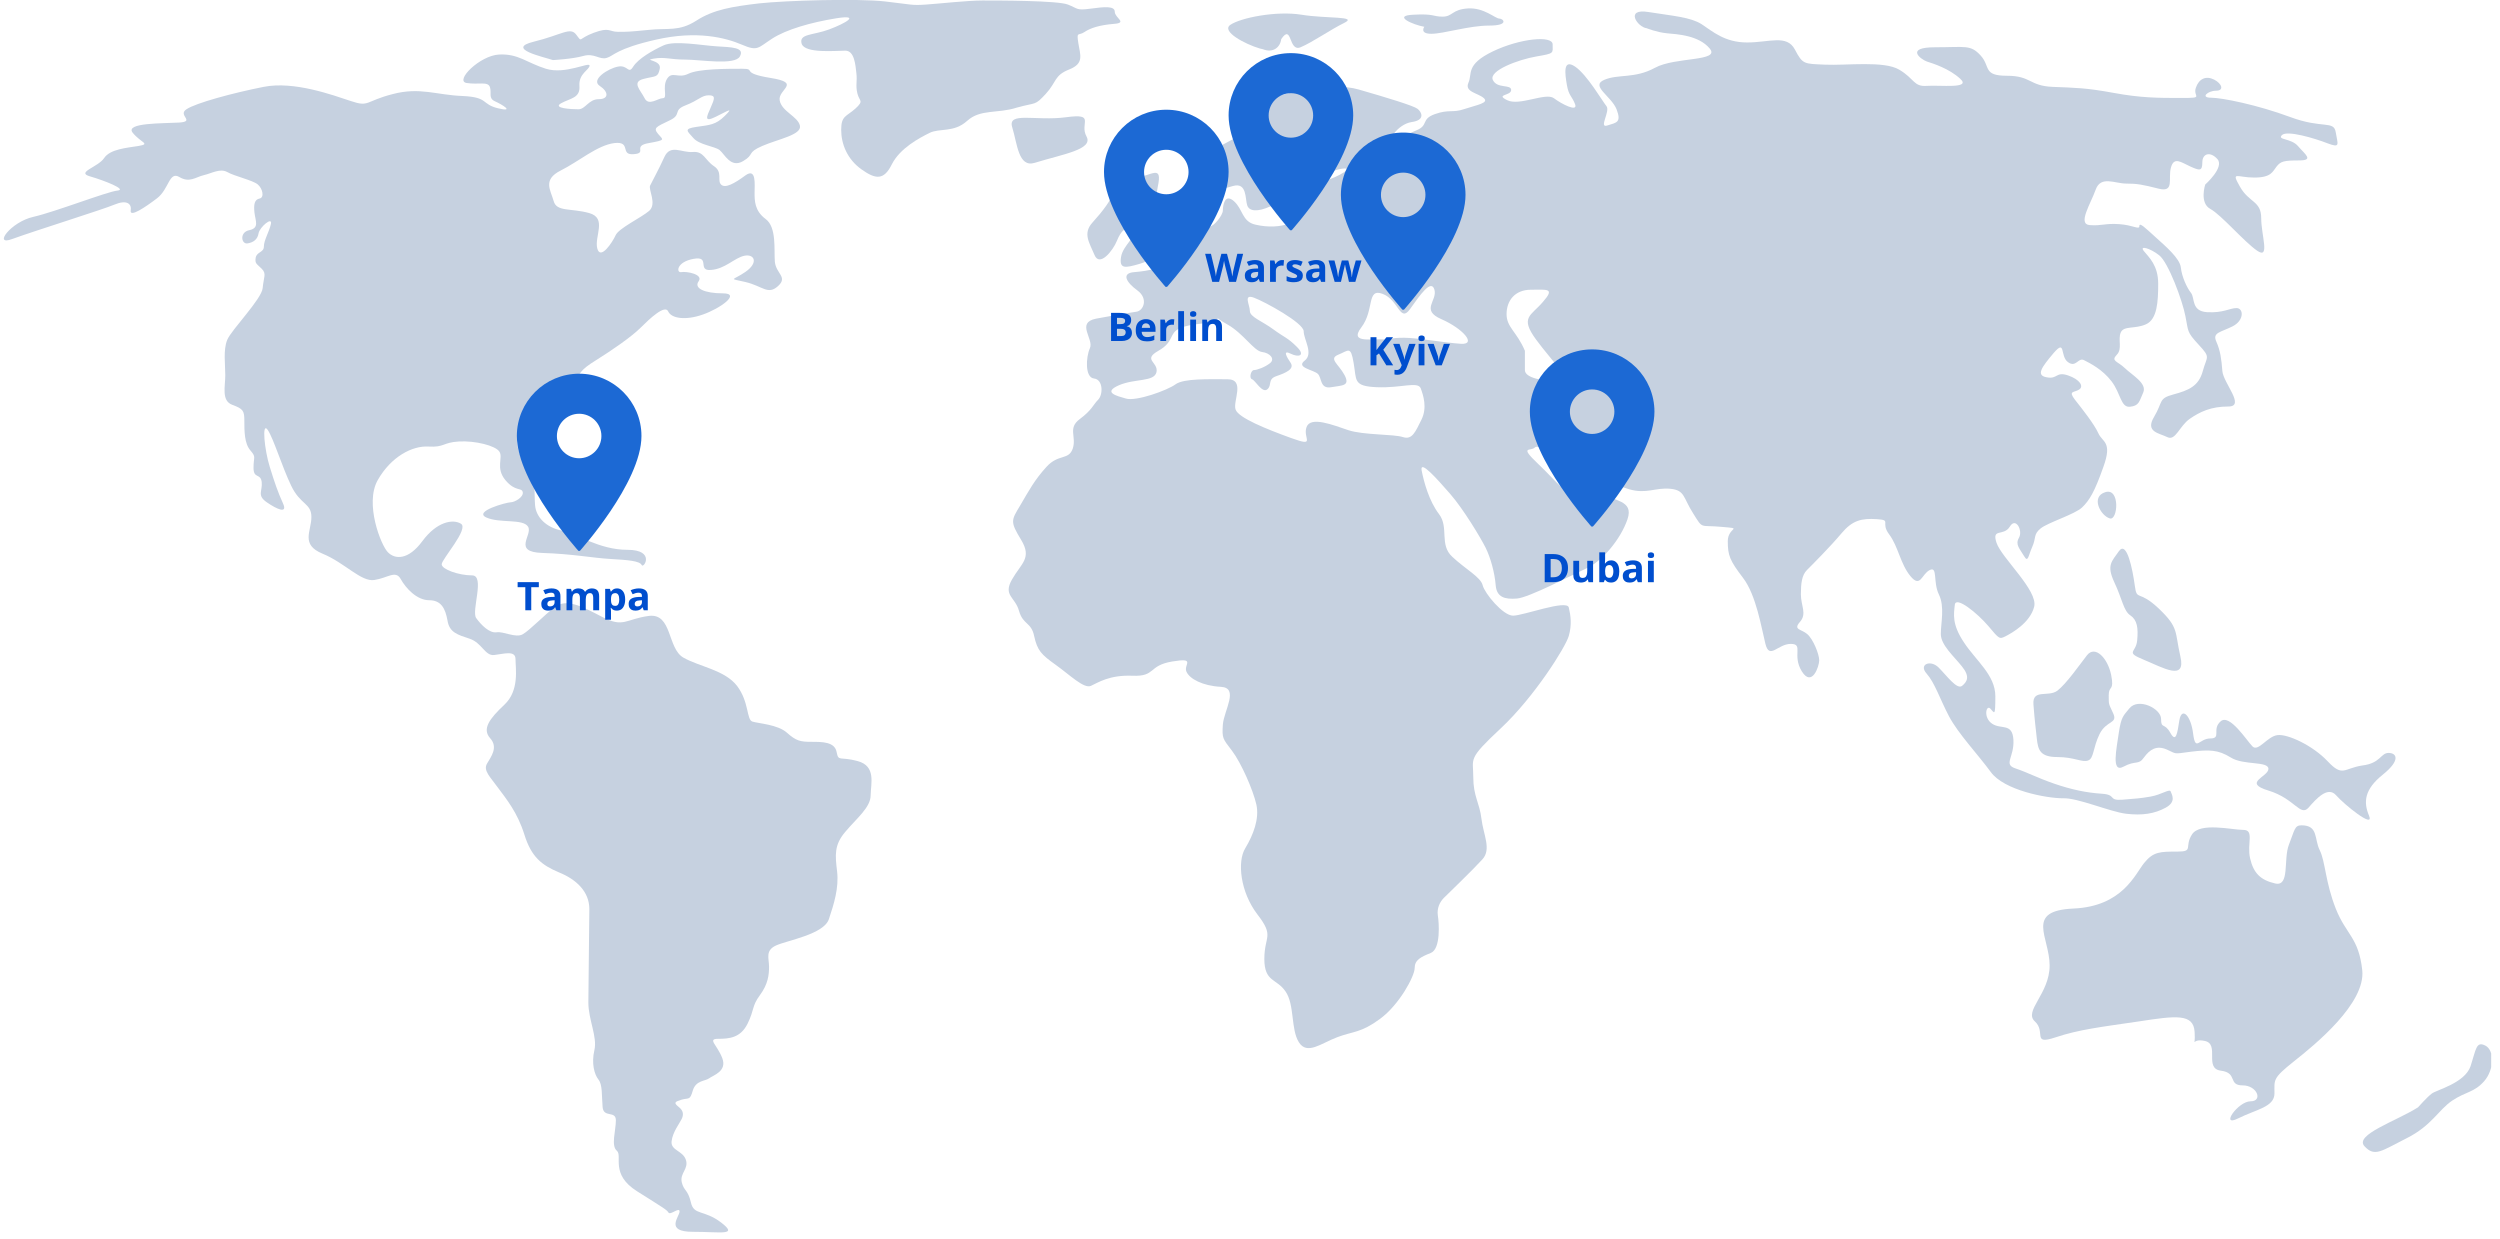 <svg xmlns="http://www.w3.org/2000/svg" xmlns:xlink="http://www.w3.org/1999/xlink" width="474" zoomAndPan="magnify" viewBox="0 0 355.5 176.25" height="235" preserveAspectRatio="xMidYMid meet"><defs><g></g><clipPath id="fd2bff8bae"><path d="M 0.504 0 L 354.496 0 L 354.496 175.504 L 0.504 175.504 Z M 0.504 0 " clip-rule="nonzero"></path></clipPath><clipPath id="a18ebe7153"><path d="M 335 148 L 354.246 148 L 354.246 164 L 335 164 Z M 335 148 " clip-rule="nonzero"></path></clipPath><clipPath id="e410776ea0"><path d="M 0.504 6 L 124 6 L 124 175.297 L 0.504 175.297 Z M 0.504 6 " clip-rule="nonzero"></path></clipPath><clipPath id="5f91464d9e"><path d="M 74 0 L 160 0 L 160 26 L 74 26 Z M 74 0 " clip-rule="nonzero"></path></clipPath><clipPath id="b5de175190"><path d="M 73.496 53.141 L 91.344 53.141 L 91.344 78.332 L 73.496 78.332 Z M 73.496 53.141 " clip-rule="nonzero"></path></clipPath><clipPath id="646958318b"><path d="M 174.707 7.555 L 192.551 7.555 L 192.551 32.746 L 174.707 32.746 Z M 174.707 7.555 " clip-rule="nonzero"></path></clipPath><clipPath id="f2718a082f"><path d="M 156.988 15.602 L 174.832 15.602 L 174.832 40.793 L 156.988 40.793 Z M 156.988 15.602 " clip-rule="nonzero"></path></clipPath><clipPath id="a895c5e5e3"><path d="M 190.676 18.852 L 208.52 18.852 L 208.52 44.043 L 190.676 44.043 Z M 190.676 18.852 " clip-rule="nonzero"></path></clipPath><clipPath id="6889e52596"><path d="M 217.543 49.684 L 235.387 49.684 L 235.387 74.875 L 217.543 74.875 Z M 217.543 49.684 " clip-rule="nonzero"></path></clipPath><clipPath id="d6c98bfeb1"><rect x="0" width="355" y="0" height="176"></rect></clipPath></defs><g clip-path="url(#fd2bff8bae)"><g transform="matrix(1, 0, 0, 1, 0, 0)"><g clip-path="url(#d6c98bfeb1)"><path fill="#c6d1e0" d="M 300.031 73.723 C 301.164 74.031 301.508 69.332 299.379 69.984 C 297.254 70.637 298.695 73.344 300.031 73.723 Z M 300.031 73.723 " fill-opacity="1" fill-rule="nonzero"></path><path fill="#c6d1e0" d="M 202.535 3.809 C 202.535 3.809 201.812 4.805 203.531 4.805 C 205.281 4.805 208.883 3.637 211.762 3.637 C 214.645 3.637 213.789 2.641 213.203 2.641 C 212.621 2.641 211.043 1.062 208.746 1.199 C 206.445 1.34 206.582 2.367 205.141 2.367 C 203.703 2.367 203.977 1.922 200.957 2.094 C 197.938 2.23 200.957 3.535 202.535 3.809 Z M 202.535 3.809 " fill-opacity="1" fill-rule="nonzero"></path><path fill="#c6d1e0" d="M 302.949 87.516 C 303.906 88.164 304.078 89.297 303.906 91.082 C 303.738 92.867 302.125 92.695 304.867 93.824 C 307.613 94.957 310.871 96.914 310.051 93.348 C 309.227 89.777 309.879 89.297 306.961 86.52 C 304.047 83.773 303.875 85.559 303.566 83.262 C 303.258 80.996 302.434 76.777 301.301 78.387 C 300.305 79.828 299.516 80.344 300.648 82.781 C 301.816 85.25 301.953 86.863 302.949 87.516 Z M 302.949 87.516 " fill-opacity="1" fill-rule="nonzero"></path><path fill="#c6d1e0" d="M 331.008 108.27 C 328.883 106.004 325.316 104.359 323.875 104.531 C 322.398 104.699 321.129 106.965 320.305 106.141 C 319.484 105.32 317.047 101.441 315.777 102.574 C 314.473 103.707 315.949 105.008 314.305 105.008 C 312.691 105.008 312.211 106.965 311.867 104.359 C 311.559 101.75 310.254 100.445 309.91 102.402 C 309.602 104.359 309.43 105.66 308.609 104.188 C 307.785 102.711 307.305 103.707 307.305 102.23 C 307.305 100.754 304.047 99.145 302.777 100.754 C 301.953 101.785 301.645 101.887 301.301 104.152 C 300.992 106.418 300.168 109.984 301.953 109.023 C 303.738 108.062 304.078 108.852 304.867 107.719 C 305.691 106.586 306.652 105.938 308.129 106.586 C 309.602 107.238 308.949 107.238 311.523 106.898 C 314.133 106.586 315.402 106.586 317.219 107.719 C 319.004 108.852 322.57 108.199 322.57 109.332 C 322.57 110.465 318.832 111.289 322.57 112.418 C 326.309 113.551 327.098 116.16 328.266 114.855 C 329.398 113.551 331.008 111.77 332.176 113.07 C 333.309 114.375 337.699 117.941 336.875 115.988 C 336.051 114.031 336.223 112.25 338.832 110.156 C 341.438 108.062 340.785 107.066 339.656 107.066 C 338.523 107.066 338.523 108.543 335.914 108.852 C 333.273 109.262 333.137 110.531 331.008 108.27 Z M 331.008 108.27 " fill-opacity="1" fill-rule="nonzero"></path><path fill="#c6d1e0" d="M 179.137 6.895 C 179.309 6.93 179.445 6.965 179.586 7 C 181.023 7.582 182.055 6.723 182.191 5.559 C 183.77 3.258 183.188 7.445 184.938 6.723 C 186.652 6.004 189.121 4.254 191.145 3.258 C 193.168 2.266 188.676 2.676 185.074 2.094 C 181.473 1.508 176.395 2.539 174.953 3.535 C 173.613 4.461 177.047 6.277 179.137 6.895 Z M 179.137 6.895 " fill-opacity="1" fill-rule="nonzero"></path><path fill="#c6d1e0" d="M 296.773 93.176 C 295.777 94.445 293.855 97.223 292.555 98.219 C 291.25 99.18 288.984 97.91 289.156 100.172 C 289.328 102.438 289.465 103.434 289.637 105.043 C 289.809 106.656 290.117 107.652 292.555 107.652 C 294.988 107.652 296.121 108.477 296.945 108.133 C 297.766 107.824 297.598 106.348 298.555 104.391 C 299.516 102.438 301.164 102.918 300.512 101.477 C 299.859 100 299.859 100.344 299.859 98.867 C 299.859 97.395 300.684 98.391 300.203 95.953 C 299.688 93.516 297.906 91.734 296.773 93.176 Z M 296.773 93.176 " fill-opacity="1" fill-rule="nonzero"></path><path fill="#c6d1e0" d="M 302.332 115.715 C 304.629 115.988 306.379 115.715 307.957 114.855 C 309.535 113.996 308.812 112.969 308.676 112.559 C 308.539 112.109 307.375 113.004 305.797 113.277 C 304.219 113.551 303.77 113.551 301.746 113.723 C 299.723 113.859 301.027 113.004 298.863 112.867 C 296.703 112.727 294.543 112.281 292.074 111.426 C 289.602 110.566 288.332 109.848 286.582 109.262 C 284.836 108.68 286.445 107.688 286.309 105.215 C 286.172 102.746 284.559 103.773 283.289 102.918 C 281.988 102.059 282.434 100.172 283.016 100.754 C 283.598 101.34 283.738 102.059 283.738 99.008 C 283.738 95.988 280.992 93.965 279.277 91.355 C 277.527 88.75 277.836 87.309 277.973 86.004 C 278.109 84.699 281.164 87.172 282.742 89.023 C 284.32 90.91 284.32 90.91 285.211 90.465 C 286.07 90.02 288.676 88.578 289.258 86.277 C 289.844 83.98 284.629 79.348 283.906 77.188 C 283.188 75.027 284.902 76.332 285.793 74.891 C 286.652 73.449 287.68 75.473 287.098 76.469 C 286.516 77.461 287.234 78.047 287.82 79.074 C 288.402 80.07 288.402 79.074 288.984 77.77 C 289.57 76.469 289.121 76.02 290.152 75.164 C 291.18 74.305 295.059 73.141 296.086 72.145 C 297.117 71.148 297.836 69.984 299.105 66.383 C 300.41 62.781 298.969 62.918 298.387 61.613 C 297.801 60.309 296.086 58.148 295.059 56.844 C 294.062 55.539 294.922 55.852 295.641 55.402 C 296.359 54.957 295.777 53.961 294.062 53.379 C 292.312 52.797 292.621 53.961 291.043 53.652 C 289.465 53.379 290.324 52.215 292.039 50.188 C 293.789 48.164 292.895 50.637 294.062 51.492 C 295.23 52.352 295.504 50.773 296.359 51.219 C 297.219 51.664 298.969 52.523 300.273 54.238 C 301.574 55.953 301.574 57.977 302.879 57.84 C 304.184 57.703 304.184 57.117 304.766 55.816 C 305.348 54.512 303.188 53.344 302.16 52.352 C 301.129 51.355 300.133 51.355 300.992 50.465 C 301.852 49.605 301.129 48.301 301.574 47.273 C 302.02 46.277 303.598 46.828 305.176 46.105 C 306.754 45.387 306.895 42.918 306.895 40.344 C 306.895 37.734 305.59 36.605 304.867 35.711 C 304.148 34.855 305.727 35.266 307.031 36.297 C 308.332 37.289 310.359 42.777 310.77 44.977 C 311.215 47.137 310.906 47.137 312.656 49.023 C 314.406 50.91 313.824 50.602 313.238 52.762 C 312.656 54.922 311.215 55.508 309.055 56.09 C 306.895 56.672 307.613 57.086 306.309 59.281 C 305.008 61.441 307.031 61.578 308.195 62.16 C 309.363 62.746 309.91 60.582 311.387 59.555 C 312.828 58.559 314.406 57.805 316.875 57.805 C 319.348 57.805 316.156 54.477 316.02 52.762 C 315.883 51.047 315.742 49.879 315.16 48.578 C 314.578 47.273 315.742 47.273 317.457 46.414 C 319.176 45.559 319.035 43.809 318.043 43.809 C 317.047 43.809 316.156 44.527 313.855 44.391 C 311.559 44.254 312.141 42.367 311.559 41.648 C 310.977 40.926 310.254 39.348 310.117 38.047 C 309.98 36.742 307.957 35.027 306.516 33.723 C 305.074 32.418 304.219 31.562 304.219 32.145 C 304.219 32.727 303.359 32.008 301.336 31.871 C 299.312 31.734 298.867 32.145 297.148 32.008 C 295.402 31.871 297.289 28.988 298.008 26.965 C 298.727 24.941 300.754 26.105 302.332 26.105 C 303.906 26.105 304.629 26.242 306.961 26.828 C 309.262 27.41 308.266 25.387 308.711 23.809 C 309.156 22.23 310.152 23.086 311.457 23.672 C 312.758 24.254 313.172 24.391 313.172 23.086 C 313.172 21.785 314.336 21.508 315.332 22.641 C 316.328 23.809 313.582 26.242 313.582 26.242 C 313.582 26.242 312.727 28.852 314.305 29.707 C 315.883 30.566 319.07 34.34 320.957 35.645 C 322.844 36.945 321.543 33.48 321.543 31.012 C 321.543 28.543 319.824 28.852 318.523 26.551 C 317.219 24.254 318.078 25.25 320.547 25.25 C 323.016 25.25 323.152 24.391 323.738 23.672 C 324.32 22.949 324.73 22.812 326.926 22.812 C 329.09 22.812 327.785 21.957 326.789 20.789 C 325.797 19.621 323.77 19.93 324.492 19.211 C 325.211 18.492 329.121 19.656 330.977 20.379 C 332.863 21.098 332.418 20.516 332.141 18.801 C 331.867 17.086 330.254 18.355 325.656 16.637 C 321.027 14.922 315.984 13.895 314.406 13.895 C 312.828 13.895 313.961 12.898 315.125 12.898 C 316.293 12.898 315.984 11.902 314.852 11.32 C 313.684 10.738 312.691 11.184 312.246 12.488 C 311.797 13.789 313.547 13.93 310.219 13.93 C 306.895 13.93 304.457 13.93 300.547 13.207 C 296.637 12.488 295.195 12.488 291.867 12.352 C 288.539 12.211 288.848 10.773 285.383 10.773 C 281.918 10.773 283.086 9.469 281.645 7.891 C 280.203 6.312 279.484 6.723 275.16 6.723 C 270.836 6.723 273.137 8.438 273.992 8.746 C 274.852 9.023 277.184 9.742 278.762 11.219 C 280.34 12.66 275.879 12.074 273.992 12.211 C 272.105 12.352 272.277 11.219 270.082 9.914 C 267.922 8.609 262.57 9.332 259.551 9.195 C 256.531 9.059 256.359 9.195 255.227 7.031 C 254.062 4.871 251.625 6.039 248.438 6.039 C 245.246 6.039 243.531 4.461 241.953 3.43 C 240.375 2.438 237.902 2.266 234.438 1.715 C 230.973 1.133 232.859 3.875 234.164 4.016 C 234.164 4.016 235.605 4.598 237.047 4.734 C 238.488 4.871 241.539 5.008 243.117 6.895 C 244.695 8.781 238.211 8.062 235.332 9.641 C 232.449 11.219 230.117 10.496 228.125 11.355 C 226.102 12.211 229.121 13.652 229.875 15.539 C 230.598 17.426 229.875 17.426 228.574 17.84 C 227.27 18.285 229.02 15.816 228.438 15.094 C 227.852 14.375 225.691 10.633 223.977 9.469 C 222.227 8.301 222.535 10.465 222.809 12.074 C 223.082 13.652 223.531 13.652 223.977 14.82 C 224.422 15.988 222.09 14.82 220.957 13.961 C 219.789 13.105 216.051 15.129 214.301 14.238 C 212.586 13.379 214.887 13.652 214.887 12.797 C 214.887 11.938 212.859 12.66 212.277 11.355 C 211.695 10.051 215.879 8.473 218.488 8.027 C 221.094 7.582 220.785 7.582 220.785 6.312 C 220.785 5.008 216.152 5.453 212.277 7.309 C 208.367 9.195 209.395 10.496 208.812 11.766 C 208.23 13.07 210.117 13.207 210.973 13.93 C 211.832 14.648 209.98 14.922 208.23 15.508 C 206.516 16.09 206.066 15.508 204.043 16.227 C 202.02 16.945 203.188 17.805 201.438 18.523 C 199.723 19.246 199.859 19.246 198.418 19.828 C 196.977 20.41 198.691 17.668 200.715 17.359 C 202.742 17.086 202.156 15.918 201.574 15.473 C 200.992 15.027 197.25 13.895 193.203 12.727 C 189.156 11.562 182.672 13.172 180.512 14.168 C 178.348 15.164 178.488 15.918 178.211 17.359 C 177.938 18.801 172.996 20.961 170.562 22.266 C 168.094 23.566 170.289 25.285 171.008 26.449 C 171.727 27.617 173.305 27.031 175.332 26.449 C 177.355 25.867 177.047 28.336 177.355 29.195 C 177.629 30.051 178.797 30.188 180.684 29.332 C 182.57 28.473 182.121 26.449 182.121 25.285 C 182.121 24.117 181.676 23.535 182.98 21.957 C 184.285 20.379 185.449 19.348 186.582 18.629 C 187.75 17.906 187.578 19.211 185.863 20.652 C 184.148 22.094 185.277 22.539 186.137 24.254 C 186.996 26.004 188.742 24.254 190.906 23.98 C 193.066 23.707 189.02 25.867 187.441 25.867 C 185.863 25.867 187.441 27.582 186.445 27.582 C 185.449 27.582 185.277 28.301 185.141 30.051 C 185.004 31.801 184.422 31.355 183.254 31.801 C 182.09 32.246 180.375 32.383 178.488 31.938 C 176.602 31.492 176.77 29.777 175.469 28.609 C 174.164 27.445 173.891 29.195 173.891 29.914 C 173.891 30.637 172.586 32.215 172.004 32.215 C 171.418 32.215 169.703 33.961 168.676 35.402 C 167.68 36.844 166.961 35.988 166.652 35.402 C 166.375 34.82 167.371 33.961 166.789 32.523 C 166.207 31.082 163.906 29.914 164.629 26.586 C 165.348 23.258 163.77 25.008 161.438 25.285 C 159.137 25.559 158.418 26.586 158.246 27.445 C 158.109 28.301 156.805 30.051 155.363 31.629 C 153.922 33.207 154.918 34.512 155.641 36.262 C 156.359 38.012 158.246 35.68 158.828 34.238 C 159.414 32.797 160.133 32.074 160.992 32.797 C 161.848 33.516 159.688 34.82 159.414 36.535 C 159.137 38.285 159.996 38.113 162.02 37.531 C 164.043 36.945 163.016 36.535 164.629 37.258 C 166.207 37.977 163.188 38.559 161.301 38.695 C 159.414 38.836 160.133 40.137 161.746 41.305 C 163.324 42.469 162.602 44.188 161.609 44.324 C 160.613 44.461 158.727 44.77 155.844 45.316 C 152.965 45.902 155.57 48.199 154.988 49.504 C 154.402 50.809 154.266 53.688 155.57 53.824 C 156.875 53.961 156.875 56.125 156.152 56.844 C 155.434 57.566 155.297 58.285 153.547 59.59 C 151.797 60.895 153.102 62.059 152.551 63.773 C 151.969 65.488 150.527 64.496 148.812 66.383 C 147.098 68.27 146.344 69.711 145.074 71.871 C 143.77 74.031 143.633 74.168 145.211 76.777 C 146.789 79.383 145.211 80.105 143.906 82.402 C 142.602 84.699 144.352 84.871 144.902 86.863 C 145.484 88.887 146.652 88.441 147.062 90.465 C 147.508 92.488 148.059 93.07 150.082 94.512 C 152.105 95.953 154.129 97.977 155.125 97.531 C 156.121 97.086 157.73 95.953 161.059 96.09 C 164.387 96.227 163.219 94.648 166.684 94.066 C 170.148 93.484 168.262 94.512 168.711 95.508 C 169.156 96.535 171.008 97.531 173.613 97.668 C 176.223 97.805 174.062 100.996 173.891 103.02 C 173.754 105.043 173.891 105.043 175.191 106.758 C 176.496 108.473 178.211 112.387 178.656 114.41 C 179.105 116.434 178.211 118.73 177.078 120.617 C 175.914 122.504 176.359 126.828 178.797 130.02 C 181.266 133.207 179.789 133.039 179.789 136.363 C 179.789 139.691 181.539 139.109 182.809 140.996 C 184.113 142.883 183.531 146.348 184.695 148.199 C 185.863 150.086 187.887 148.336 190.184 147.48 C 192.484 146.621 193.512 146.898 196.258 144.871 C 199 142.848 201.164 138.801 201.164 137.668 C 201.164 136.504 202.02 136.09 203.461 135.508 C 204.902 134.926 204.629 131.184 204.457 130.156 C 204.32 129.16 204.73 128.27 205.312 127.688 C 205.898 127.102 209.5 123.637 210.801 122.195 C 212.105 120.758 210.941 118.73 210.664 116.434 C 210.391 114.137 209.5 113.242 209.5 110.5 C 209.5 107.754 208.641 108.027 213.41 103.57 C 218.18 99.109 222.637 92.008 223.082 90.43 C 223.531 88.852 223.359 87.547 223.082 86.383 C 222.809 85.215 216.602 87.547 215.16 87.547 C 213.719 87.547 211.109 84.359 210.836 83.227 C 210.562 82.059 208.367 80.926 206.516 79.176 C 204.629 77.461 206.07 74.992 204.629 73.105 C 203.188 71.219 202.465 68.473 202.156 66.895 C 201.883 65.316 204.32 68.062 206.207 70.223 C 208.094 72.387 210.527 76.434 211.25 77.875 C 211.969 79.316 212.551 81.477 212.688 83.227 C 212.828 84.941 213.992 85.25 215.707 85.113 C 217.422 84.977 223.496 81.785 225.656 80.789 C 227.816 79.797 230.426 76.742 231.422 73.859 C 232.414 70.977 229.258 71.391 227.816 69.949 C 226.379 68.508 226.379 69.949 224.629 70.395 C 222.914 70.84 221.438 68.508 218.691 65.934 C 215.949 63.328 217.699 64.219 218.246 63.637 C 218.797 63.055 221.574 64.941 223.152 66.828 C 224.73 68.715 225.039 67.992 226.891 67.992 C 228.777 67.992 229.191 68.852 231.66 69.57 C 234.129 70.293 235.398 69.297 237.527 69.504 C 239.621 69.711 239.312 70.738 240.785 73.035 C 242.227 75.336 241.645 74.613 244.832 74.922 C 248.023 75.199 245.691 74.922 245.691 76.949 C 245.691 78.973 245.965 79.691 247.852 82.164 C 249.738 84.633 250.461 89.23 251.043 91.562 C 251.625 93.859 252.793 91.562 254.645 91.562 C 256.531 91.562 254.781 93.141 256.223 95.473 C 257.664 97.77 258.691 94.754 258.691 93.895 C 258.691 93.035 257.836 90.875 256.977 90.156 C 256.121 89.434 254.953 89.57 255.949 88.441 C 256.977 87.273 256.086 86.141 256.086 84.527 C 256.086 82.949 256.223 81.785 256.945 81.062 C 257.664 80.344 260.27 77.738 261.848 75.852 C 263.426 73.965 264.73 73.688 266.891 73.824 C 269.055 73.965 267.34 74.273 268.641 75.988 C 269.945 77.738 270.219 80.172 271.66 81.922 C 273.102 83.672 273.238 81.648 274.406 81.062 C 275.57 80.48 274.852 82.781 275.707 84.527 C 276.566 86.277 275.984 88.578 275.984 90.156 C 275.984 91.734 277.871 93.348 279.004 94.785 C 280.168 96.227 279.723 96.949 279.004 97.531 C 278.281 98.113 276.84 96.09 275.676 94.926 C 274.508 93.758 272.793 94.477 273.961 95.781 C 275.125 97.086 275.848 99.383 277.148 101.855 C 278.453 104.324 281.199 107.207 283.086 109.777 C 284.973 112.387 291.008 113.516 293.344 113.516 C 295.398 113.414 300.031 115.438 302.332 115.715 Z M 202.125 59.691 C 201.266 61.406 200.82 62.574 199.516 62.16 C 198.211 61.715 193.891 61.887 191.73 61.168 C 189.566 60.445 186.375 59.145 185.793 60.723 C 185.211 62.301 187.234 63.602 183.633 62.301 C 180.031 60.996 176.121 59.418 175.707 58.25 C 175.262 57.086 177.148 53.93 174.543 53.93 C 171.934 53.93 168.332 53.793 167.164 54.648 C 166 55.508 161.539 57.117 160.098 56.672 C 158.797 56.297 156.77 55.816 159.105 54.785 C 161.402 53.793 164.148 54.34 164.457 52.898 C 164.73 51.457 162.43 51.184 164.73 49.879 C 167.027 48.578 166.172 47.41 167.75 46.691 C 169.328 45.969 171.488 46.105 172.656 45.695 C 173.82 45.25 172.207 44.836 174.543 46.141 C 176.84 47.445 178.281 49.879 179.445 50.051 C 180.613 50.188 181.332 51.047 180.613 51.629 C 179.895 52.215 178.727 52.625 178.316 52.625 C 177.867 52.625 177.594 53.793 178.039 53.93 C 178.488 54.066 179.48 55.953 180.203 55.371 C 180.922 54.785 180.203 53.93 181.504 53.484 C 182.809 53.035 184.113 52.488 183.531 51.598 C 182.945 50.738 182.363 49.707 183.531 50.293 C 184.695 50.875 185.691 50.566 184.387 49.297 C 183.082 47.992 182.637 47.992 181.059 46.828 C 179.48 45.66 177.73 45.078 177.73 44.219 C 177.73 43.363 176.738 41.75 178.316 42.332 C 179.895 42.918 185.383 45.934 185.383 47.102 C 185.383 48.27 186.824 50.293 185.52 51.285 C 184.215 52.281 186.824 52.59 187.406 53.172 C 187.988 53.758 187.68 55.336 189.293 55.062 C 190.871 54.785 192.039 54.922 191.18 53.312 C 190.32 51.734 188.883 51.012 190.32 50.43 C 191.762 49.848 192.07 49.125 192.484 51.598 C 192.93 54.066 192.348 54.922 195.812 55.062 C 199.277 55.199 201.574 54.203 202.02 55.199 C 202.398 56.227 202.98 57.977 202.125 59.691 Z M 207.75 48.887 C 205.449 48.75 201.539 48.027 199.652 48.027 C 197.766 48.027 197.047 48.301 197.047 48.301 C 195.469 48.027 191.695 49.023 193.582 46.555 C 195.469 44.082 194.301 40.926 196.602 41.785 C 198.898 42.641 199.07 45.969 200.512 43.945 C 201.953 41.922 203.531 39.625 203.977 41.199 C 204.422 42.777 201.953 44.082 204.969 45.387 C 208.023 46.723 210.047 49.023 207.75 48.887 Z M 221.609 54.203 C 219.449 54.203 216.84 53.758 216.84 52.625 L 216.84 49.879 C 215.676 47.137 214.234 46.555 214.234 44.664 C 214.234 42.777 215.398 41.199 217.699 41.199 C 219.996 41.199 221.164 40.926 219.414 42.918 C 217.699 44.941 216.086 45.078 218.418 48.27 C 220.75 51.457 223.77 54.203 221.609 54.203 Z M 221.609 54.203 " fill-opacity="1" fill-rule="nonzero"></path><path fill="#c6d1e0" d="M 332.141 129.195 C 330.668 125.457 330.668 122.539 329.879 120.926 C 329.055 119.316 329.707 117.359 327.27 117.359 C 326.277 117.359 326.309 118.012 325.488 120.105 C 324.664 122.195 325.656 126.109 323.531 125.629 C 321.438 125.148 320.445 124.152 319.965 122.059 C 319.484 119.969 320.613 118.012 319.004 118.012 C 317.391 118.012 312.828 116.879 311.695 118.664 C 310.562 120.449 312.004 121.098 309.602 121.098 C 307.168 121.098 306.207 121.098 304.902 122.711 C 303.598 124.324 301.816 128.887 294.852 129.195 C 287.887 129.504 291.457 133.242 291.457 137.293 C 291.457 141.34 287.715 143.773 289.363 145.25 C 290.977 146.727 288.883 148.648 292.277 147.516 C 295.676 146.383 298.762 146.039 304.113 145.25 C 309.465 144.426 311.902 144.117 312.074 146.727 C 312.246 149.332 311.422 147.547 313.547 148.027 C 315.676 148.508 313.375 151.941 315.812 152.25 C 318.246 152.559 316.773 154.34 318.898 154.34 C 320.992 154.34 321.816 156.605 320.031 156.605 C 318.246 156.605 315.641 160.344 318.246 159.043 C 320.855 157.738 323.43 157.43 323.43 155.473 C 323.43 153.52 323.121 153.379 326.172 150.945 C 329.262 148.508 336.395 142.676 335.914 137.977 C 335.402 133.277 333.617 132.934 332.141 129.195 Z M 332.141 129.195 " fill-opacity="1" fill-rule="nonzero"></path><g clip-path="url(#a18ebe7153)"><path fill="#c6d1e0" d="M 353.41 148.68 C 352.109 148.027 352.109 149.16 351.32 151.598 C 350.496 154.031 346.445 154.992 345.797 155.508 C 345.145 155.988 343.84 157.465 343.84 157.465 C 340.754 159.418 334.75 161.375 336.223 162.988 C 337.699 164.598 338.66 163.637 342.227 161.855 C 345.797 160.07 346.758 157.805 348.711 156.504 C 350.668 155.199 351.801 155.371 353.238 153.758 C 354.715 152.078 354.715 149.332 353.41 148.68 Z M 353.41 148.68 " fill-opacity="1" fill-rule="nonzero"></path></g><g clip-path="url(#e410776ea0)"><path fill="#c6d1e0" d="M 121.984 108.234 C 119.379 107.516 119.242 108.371 118.965 106.93 C 118.691 105.488 116.941 105.488 115.363 105.488 C 113.785 105.488 113.203 105.352 111.898 104.188 C 110.594 103.02 107.852 102.883 106.992 102.609 C 106.137 102.332 106.547 99.863 104.832 97.566 C 103.082 95.266 99.48 94.82 97.184 93.516 C 94.883 92.215 95.605 87.172 92.277 87.582 C 88.949 88.027 88.676 89.332 85.621 87.719 C 82.602 86.141 80.578 85.113 78.965 86.277 C 77.387 87.445 75.363 89.605 74.336 90.191 C 73.34 90.773 71.59 89.742 70.594 89.914 C 69.602 90.051 68.434 88.887 67.715 87.891 C 66.992 86.895 69.016 81.82 67.129 81.82 C 65.242 81.82 62.809 80.961 62.809 80.242 C 62.809 79.52 66.719 75.199 65.551 74.477 C 64.387 73.758 62.086 74.203 60.062 76.949 C 58.039 79.691 56.152 79.555 55.156 78.527 C 54.164 77.531 51.828 71.598 53.715 68.27 C 55.605 64.941 58.621 63.363 60.922 63.5 C 63.219 63.637 62.945 62.918 65.242 62.781 C 67.543 62.641 70.457 63.363 71.008 64.219 C 71.59 65.078 70.422 66.52 71.863 68.27 C 73.305 69.984 74.164 69.262 74.336 69.984 C 74.473 70.703 73.168 71.426 72.621 71.426 C 72.035 71.426 67.266 72.727 69.156 73.586 C 71.043 74.445 74.367 73.723 75.09 74.891 C 75.809 76.055 72.789 78.492 77.113 78.629 C 81.438 78.766 84.316 79.348 86.789 79.484 C 89.258 79.625 90.973 79.762 91.246 80.344 C 91.523 80.926 93.27 78.184 89.223 78.184 C 85.176 78.184 82.02 75.883 79.824 75.438 C 77.664 74.992 76.223 73.551 76.086 71.836 C 75.945 70.086 76.223 68.816 75.363 67.375 C 74.508 65.934 72.344 62.469 74.367 61.031 C 76.395 59.59 80.441 56.844 81.438 54.957 C 82.43 53.07 82.43 52.66 84.762 51.219 C 87.062 49.777 89.805 47.891 91.109 46.586 C 92.414 45.285 94.574 43.258 95.02 44.289 C 95.469 45.285 97.492 45.594 99.926 44.734 C 102.398 43.879 105.414 41.715 102.809 41.715 C 100.199 41.715 98.621 40.996 99.344 40 C 100.062 39.004 97.629 38.559 96.875 38.695 C 96.152 38.836 96.152 37.258 98.621 36.809 C 101.094 36.363 99.07 38.559 101.094 38.387 C 103.117 38.25 104.422 36.672 105.863 36.363 C 107.301 36.09 107.887 37.359 106 38.664 C 104.113 39.965 103.527 39.52 106 40.102 C 108.469 40.688 109.188 41.988 110.629 40.688 C 112.07 39.383 110.355 38.938 110.184 37.223 C 110.047 35.508 110.457 32.316 108.879 31.148 C 107.301 29.984 107.301 28.543 107.301 27.41 C 107.301 26.242 107.578 23.809 106 24.941 C 104.422 26.105 103.117 26.828 102.535 26.242 C 101.949 25.66 102.809 24.496 101.539 23.637 C 100.234 22.777 100.098 21.477 98.52 21.613 C 96.941 21.75 95.328 20.445 94.473 22.332 C 93.613 24.219 92.723 25.797 92.449 26.383 C 92.172 26.965 93.441 28.988 92.312 29.984 C 91.145 30.977 87.988 32.453 87.543 33.449 C 87.098 34.441 85.383 37.051 84.934 35.336 C 84.488 33.621 86.375 31.012 83.77 30.293 C 81.16 29.57 79.137 30.156 78.727 28.578 C 78.281 27 77.148 25.559 79.719 24.254 C 82.328 22.949 84.934 20.652 87.371 20.344 C 89.84 20.07 88.09 22.094 90.113 21.922 C 92.141 21.785 89.84 20.754 92.277 20.344 C 94.746 19.898 94.301 19.898 93.578 19.039 C 92.859 18.184 93.305 18.043 95.156 17.152 C 97.043 16.297 95.605 15.711 97.457 14.992 C 99.344 14.27 99.754 13.551 100.785 13.551 C 101.777 13.551 101.641 13.996 101.059 15.301 C 100.477 16.605 100.062 17.461 101.777 16.605 C 103.527 15.746 104.387 15.164 103.082 16.465 C 101.777 17.77 100.922 17.77 99.035 18.043 C 97.148 18.32 97.73 18.629 98.59 19.621 C 99.445 20.617 101.609 20.789 102.328 21.34 C 103.047 21.922 103.906 23.945 105.656 22.918 C 107.371 21.922 106.102 21.75 108.398 20.754 C 110.699 19.762 114.027 19.176 113.75 17.875 C 113.477 16.57 111.145 15.848 110.871 14.27 C 110.594 12.691 114.059 11.801 109.566 11.082 C 105.105 10.359 107.68 9.777 105.52 9.777 C 103.355 9.777 99.309 9.777 97.867 10.496 C 96.426 11.219 95.57 10.051 94.848 11.219 C 94.129 12.383 94.988 13.961 94.266 13.961 C 93.547 13.961 92.242 15.129 91.66 13.961 C 91.074 12.797 89.773 11.664 91.523 11.219 C 93.238 10.773 93.547 11.082 93.82 9.777 C 94.094 8.473 91.352 8.609 92.961 8.336 C 94.539 8.062 95.262 8.473 97.422 8.473 C 99.582 8.473 104.488 9.332 105.211 8.027 C 105.93 6.723 104.043 6.723 101.883 6.586 C 99.723 6.449 95.945 5.73 94.367 6.449 C 92.793 7.168 90.766 8.336 90.047 9.469 C 89.324 10.637 89.324 9.195 87.887 9.469 C 86.445 9.742 83.973 11.355 85.277 12.211 C 86.582 13.07 86.582 14.102 85.141 14.102 C 83.699 14.102 83.254 15.539 82.258 15.539 C 81.266 15.539 78.52 15.402 79.789 14.684 C 81.094 13.961 82.535 13.961 82.395 12.211 C 82.258 10.465 83.836 9.914 83.836 9.332 C 83.836 8.746 80.371 10.637 77.629 9.777 C 74.883 8.918 73.719 7.617 70.973 7.754 C 68.227 7.891 64.625 11.492 66.34 11.801 C 68.09 12.074 69.359 11.527 69.668 12.383 C 69.945 13.242 69.395 13.961 70.391 14.41 C 71.383 14.855 73.27 15.988 70.836 15.402 C 68.398 14.82 69.531 13.824 65.793 13.652 C 62.055 13.516 59.719 12.352 55.844 13.379 C 51.934 14.375 52.516 15.266 49.91 14.375 C 47.301 13.516 41.812 11.492 37.492 12.352 C 33.168 13.207 27.816 14.648 26.512 15.539 C 25.207 16.398 27.816 17.254 25.516 17.426 C 23.219 17.566 17.73 17.426 18.863 18.867 C 20.027 20.309 21.469 20.445 19.719 20.754 C 18.004 21.031 15.672 21.199 14.812 22.469 C 13.957 23.773 10.766 24.496 12.789 25.078 C 14.812 25.66 18.141 26.965 16.699 27.102 C 15.262 27.238 7.883 30.121 4.727 30.84 C 1.539 31.562 -1.035 35.027 1.711 33.996 C 5.207 32.727 14.574 29.812 16.289 29.09 C 18.004 28.371 18.758 28.953 18.586 29.949 C 18.449 30.945 20.613 29.504 22.328 28.199 C 24.043 26.895 24.043 24.289 25.516 25.18 C 26.957 26.039 27.816 25.18 28.984 24.906 C 30.148 24.633 31.281 23.91 32.309 24.461 C 33.305 25.043 35.914 25.625 36.633 26.211 C 37.352 26.793 37.629 28.098 36.906 28.234 C 36.188 28.371 36.051 29.09 36.188 30.258 C 36.324 31.426 36.906 32.418 35.465 32.727 C 34.023 33.004 34.301 34.75 35.191 34.613 C 36.051 34.477 36.633 34.031 36.77 33.172 C 36.906 32.316 38.793 30.703 38.52 31.871 C 38.246 33.035 37.523 34.168 37.523 35.059 C 37.523 35.918 36.531 35.781 36.359 36.637 C 36.223 37.496 36.496 37.496 37.215 38.215 C 37.938 38.938 37.492 39.383 37.352 40.961 C 37.215 42.539 32.895 46.895 32.309 48.336 C 31.727 49.777 32.035 51.801 32.035 53.379 C 32.035 54.957 31.453 56.98 33.031 57.566 C 34.609 58.148 34.746 58.422 34.746 59.863 C 34.746 61.305 34.746 63.055 35.602 64.047 C 36.461 65.043 36.051 64.906 36.051 66.52 C 36.051 68.133 37.043 67.238 37.215 68.543 C 37.352 69.848 36.496 70.43 37.938 71.426 C 39.379 72.418 40.957 73.141 40.234 71.562 C 39.516 69.984 39.066 68.68 38.348 66.348 C 37.629 64.047 37.18 59.863 38.074 61.133 C 38.93 62.438 40.098 66.348 41.402 69.059 C 42.703 71.801 44.281 71.527 44.281 73.516 C 44.281 75.543 42.703 77.43 45.859 78.73 C 49.051 80.035 51.352 82.781 53.238 82.473 C 55.125 82.195 56.254 81.031 56.977 82.332 C 57.695 83.637 59.273 85.352 61.023 85.352 C 62.738 85.352 63.324 86.52 63.633 88.234 C 63.906 89.949 65.07 90.258 66.82 90.84 C 68.535 91.426 68.984 93.312 70.285 93.141 C 71.59 93.004 73.305 92.418 73.305 93.723 C 73.305 95.027 73.887 98.184 71.727 100.207 C 69.566 102.23 68.535 103.672 69.703 104.977 C 70.871 106.277 69.84 107.582 69.258 108.578 C 68.676 109.574 69.703 110.465 70.836 112.043 C 72 113.621 73.578 115.508 74.574 118.699 C 75.57 121.887 77.043 123.02 79.48 124.051 C 81.949 125.043 83.805 126.793 83.805 129.266 C 83.805 131.734 83.664 140.105 83.664 142.539 C 83.664 145.012 84.969 147.445 84.523 149.332 C 84.078 151.219 84.523 152.797 85.105 153.52 C 85.691 154.238 85.551 155.816 85.691 157.43 C 85.828 159.008 87.578 157.875 87.578 159.316 C 87.578 160.758 86.855 162.918 87.715 163.637 C 88.57 164.359 86.719 166.965 90.594 169.402 C 94.508 171.871 94.781 172.008 95.055 172.422 C 95.328 172.867 96.633 171.562 96.633 172.281 C 96.633 173.004 94.473 175.164 98.52 175.164 C 102.566 175.164 105.004 175.75 102.566 173.859 C 100.098 171.973 98.656 172.867 98.246 170.98 C 97.801 169.094 97.25 169.402 96.941 168.098 C 96.668 166.793 97.973 166.211 97.523 164.906 C 97.078 163.605 95.363 163.605 95.5 162.301 C 95.637 160.996 96.668 159.691 96.941 159.109 C 97.215 158.527 97.215 157.945 96.496 157.395 C 95.777 156.812 95.914 156.676 96.941 156.367 C 97.973 156.09 98.109 156.504 98.52 155.062 C 98.965 153.621 100.234 153.758 100.82 153.348 C 101.402 152.902 103.426 152.352 102.707 150.465 C 101.984 148.578 100.543 147.719 102.121 147.719 C 103.699 147.719 105.312 147.582 106.309 145.559 C 107.301 143.535 106.891 143.09 108.059 141.512 C 109.223 139.934 109.359 138.629 109.359 137.465 C 109.359 136.297 108.777 135.164 110.355 134.445 C 111.934 133.723 117.148 132.867 117.867 130.703 C 118.59 128.543 119.309 126.246 119.035 123.914 C 118.762 121.613 118.59 120.172 120.203 118.285 C 121.781 116.398 123.805 114.82 123.805 113.105 C 123.836 111.391 124.594 108.953 121.984 108.234 Z M 121.984 108.234 " fill-opacity="1" fill-rule="nonzero"></path></g><g clip-path="url(#5f91464d9e)"><path fill="#c6d1e0" d="M 148.711 13.344 C 150.289 11.629 149.875 10.738 152.035 9.879 C 154.199 9.023 153.613 7.855 153.34 6.141 C 153.066 4.391 153.34 5.145 154.199 4.562 C 155.055 3.98 156.359 3.566 158.383 3.395 C 160.406 3.258 158.52 2.539 158.52 1.68 C 158.52 0.824 157.078 0.961 155.055 1.234 C 153.031 1.508 153.34 1.234 151.867 0.652 C 150.426 0.07 141.918 0.07 139.723 0.07 C 137.559 0.07 133.648 0.516 131.625 0.652 C 129.602 0.789 129.738 0.652 125.863 0.207 C 121.949 -0.238 111.727 0.07 107.953 0.48 C 104.215 0.926 101.469 1.34 99 2.949 C 96.531 4.527 94.953 3.945 92.207 4.254 C 89.465 4.527 89.188 4.527 87.887 4.527 C 86.582 4.527 86.719 3.809 84.422 4.664 C 82.121 5.523 82.844 6.105 81.949 4.941 C 81.094 3.773 79.926 4.941 75.879 5.934 C 71.832 6.93 77.32 8.098 78.621 8.543 C 78.621 8.543 81.367 8.406 82.945 7.957 C 84.523 7.512 85.242 8.543 86.273 8.234 C 87.27 7.957 87.578 6.93 93.34 5.625 C 99.102 4.324 103.152 5.352 105.484 6.348 C 107.781 7.34 107.781 6.793 109.805 5.488 C 111.832 4.184 115.297 3.191 118.898 2.605 C 122.5 2.023 120.203 3.328 117.902 4.184 C 115.605 5.043 113.582 4.77 113.992 6.211 C 114.438 7.648 118.898 7.203 120.203 7.203 C 121.504 7.203 121.641 9.227 121.777 10.395 C 121.918 11.562 121.641 12.145 121.918 13.277 C 122.191 14.441 122.91 14.27 121.641 15.438 C 120.34 16.605 119.617 16.434 119.617 18.457 C 119.617 20.48 120.477 22.641 122.5 24.082 C 124.523 25.523 125.691 25.66 126.82 23.363 C 127.988 21.062 130.734 19.621 132.176 18.902 C 133.613 18.184 135.641 18.902 137.527 17.188 C 139.414 15.473 141.848 16.191 144.594 15.301 C 147.406 14.512 147.098 15.094 148.711 13.344 Z M 148.711 13.344 " fill-opacity="1" fill-rule="nonzero"></path></g><path fill="#c6d1e0" d="M 151.59 16.672 C 147.27 17.254 143.219 15.816 143.941 18.113 C 144.66 20.41 144.797 23.875 147.133 23.156 C 151.109 21.922 155.5 21.27 154.508 19.418 C 153.445 17.531 155.914 16.09 151.59 16.672 Z M 151.59 16.672 " fill-opacity="1" fill-rule="nonzero"></path><g clip-path="url(#b5de175190)"><path fill="#1c69d4" d="M 82.355 53.141 C 77.465 53.141 73.496 57.105 73.496 62 C 73.496 68.645 82.355 78.453 82.355 78.453 C 82.355 78.453 91.215 68.645 91.215 62 C 91.215 57.105 87.25 53.141 82.355 53.141 Z M 82.355 65.164 C 80.609 65.164 79.191 63.746 79.191 62 C 79.191 60.25 80.609 58.836 82.355 58.836 C 84.102 58.836 85.52 60.25 85.52 62 C 85.52 63.746 84.102 65.164 82.355 65.164 Z M 82.355 65.164 " fill-opacity="1" fill-rule="nonzero"></path></g><g clip-path="url(#646958318b)"><path fill="#1c69d4" d="M 183.566 7.555 C 178.672 7.555 174.707 11.523 174.707 16.414 C 174.707 23.059 183.566 32.867 183.566 32.867 C 183.566 32.867 192.426 23.059 192.426 16.414 C 192.426 11.523 188.457 7.555 183.566 7.555 Z M 183.566 19.578 C 181.82 19.578 180.402 18.16 180.402 16.414 C 180.402 14.668 181.82 13.25 183.566 13.25 C 185.312 13.25 186.73 14.668 186.73 16.414 C 186.73 18.16 185.312 19.578 183.566 19.578 Z M 183.566 19.578 " fill-opacity="1" fill-rule="nonzero"></path></g><g clip-path="url(#f2718a082f)"><path fill="#1c69d4" d="M 165.848 15.602 C 160.953 15.602 156.988 19.57 156.988 24.461 C 156.988 31.105 165.848 40.914 165.848 40.914 C 165.848 40.914 174.707 31.105 174.707 24.461 C 174.707 19.57 170.738 15.602 165.848 15.602 Z M 165.848 27.625 C 164.098 27.625 162.684 26.207 162.684 24.461 C 162.684 22.715 164.098 21.297 165.848 21.297 C 167.594 21.297 169.012 22.715 169.012 24.461 C 169.012 26.207 167.594 27.625 165.848 27.625 Z M 165.848 27.625 " fill-opacity="1" fill-rule="nonzero"></path></g><g clip-path="url(#a895c5e5e3)"><path fill="#1c69d4" d="M 199.535 18.852 C 194.645 18.852 190.676 22.82 190.676 27.711 C 190.676 34.355 199.535 44.164 199.535 44.164 C 199.535 44.164 208.395 34.355 208.395 27.711 C 208.395 22.82 204.426 18.852 199.535 18.852 Z M 199.535 30.875 C 197.789 30.875 196.371 29.457 196.371 27.711 C 196.371 25.965 197.789 24.547 199.535 24.547 C 201.281 24.547 202.699 25.965 202.699 27.711 C 202.699 29.457 201.281 30.875 199.535 30.875 Z M 199.535 30.875 " fill-opacity="1" fill-rule="nonzero"></path></g><g clip-path="url(#6889e52596)"><path fill="#1c69d4" d="M 226.402 49.684 C 221.512 49.684 217.543 53.652 217.543 58.543 C 217.543 65.188 226.402 74.996 226.402 74.996 C 226.402 74.996 235.262 65.188 235.262 58.543 C 235.262 53.652 231.297 49.684 226.402 49.684 Z M 226.402 61.707 C 224.656 61.707 223.238 60.289 223.238 58.543 C 223.238 56.797 224.656 55.379 226.402 55.379 C 228.148 55.379 229.566 56.797 229.566 58.543 C 229.566 60.289 228.148 61.707 226.402 61.707 Z M 226.402 61.707 " fill-opacity="1" fill-rule="nonzero"></path></g><g fill="#004ece" fill-opacity="1"><g transform="translate(219.157, 82.791)"><g><path d="M 3.812 -2.031 C 3.812 -1.582 3.723 -1.207 3.547 -0.906 C 3.379 -0.602 3.133 -0.375 2.812 -0.219 C 2.488 -0.07 2.098 0 1.641 0 L 0.5 0 L 0.5 -4 L 1.75 -4 C 2.176 -4 2.539 -3.922 2.844 -3.766 C 3.156 -3.617 3.395 -3.398 3.562 -3.109 C 3.727 -2.816 3.812 -2.457 3.812 -2.031 Z M 2.938 -2.016 C 2.938 -2.305 2.891 -2.547 2.797 -2.734 C 2.711 -2.93 2.586 -3.07 2.422 -3.156 C 2.254 -3.25 2.047 -3.297 1.797 -3.297 L 1.344 -3.297 L 1.344 -0.703 L 1.719 -0.703 C 2.125 -0.703 2.426 -0.812 2.625 -1.031 C 2.832 -1.25 2.938 -1.578 2.938 -2.016 Z M 2.938 -2.016 "></path></g></g><g transform="translate(223.301, 82.791)"><g><path d="M 3.234 -3.047 L 3.234 0 L 2.594 0 L 2.484 -0.391 L 2.438 -0.391 C 2.375 -0.285 2.289 -0.195 2.188 -0.125 C 2.094 -0.062 1.988 -0.02 1.875 0 C 1.758 0.031 1.633 0.047 1.5 0.047 C 1.281 0.047 1.086 0.008 0.922 -0.062 C 0.766 -0.133 0.641 -0.254 0.547 -0.422 C 0.461 -0.586 0.422 -0.801 0.422 -1.062 L 0.422 -3.047 L 1.25 -3.047 L 1.25 -1.266 C 1.25 -1.047 1.285 -0.879 1.359 -0.766 C 1.441 -0.66 1.57 -0.609 1.75 -0.609 C 1.914 -0.609 2.047 -0.645 2.141 -0.719 C 2.234 -0.801 2.301 -0.914 2.344 -1.062 C 2.383 -1.219 2.406 -1.398 2.406 -1.609 L 2.406 -3.047 Z M 3.234 -3.047 "></path></g></g><g transform="translate(226.981, 82.791)"><g><path d="M 1.266 -4.25 L 1.266 -3.266 C 1.266 -3.148 1.258 -3.035 1.25 -2.922 C 1.25 -2.805 1.242 -2.719 1.234 -2.656 L 1.266 -2.656 C 1.348 -2.781 1.457 -2.883 1.594 -2.969 C 1.738 -3.062 1.922 -3.109 2.141 -3.109 C 2.484 -3.109 2.758 -2.973 2.969 -2.703 C 3.176 -2.441 3.281 -2.051 3.281 -1.531 C 3.281 -1.188 3.234 -0.895 3.141 -0.656 C 3.047 -0.414 2.91 -0.238 2.734 -0.125 C 2.555 -0.008 2.348 0.047 2.109 0.047 C 1.891 0.047 1.711 0.008 1.578 -0.062 C 1.453 -0.145 1.348 -0.238 1.266 -0.344 L 1.219 -0.344 L 1.078 0 L 0.438 0 L 0.438 -4.25 Z M 1.875 -2.438 C 1.727 -2.438 1.609 -2.406 1.516 -2.344 C 1.43 -2.289 1.367 -2.203 1.328 -2.078 C 1.297 -1.961 1.273 -1.812 1.266 -1.625 L 1.266 -1.531 C 1.266 -1.238 1.305 -1.016 1.391 -0.859 C 1.484 -0.703 1.645 -0.625 1.875 -0.625 C 2.051 -0.625 2.188 -0.703 2.281 -0.859 C 2.383 -1.016 2.438 -1.242 2.438 -1.547 C 2.438 -1.836 2.383 -2.055 2.281 -2.203 C 2.188 -2.359 2.051 -2.438 1.875 -2.438 Z M 1.875 -2.438 "></path></g></g><g transform="translate(230.523, 82.791)"><g><path d="M 1.688 -3.109 C 2.094 -3.109 2.406 -3.02 2.625 -2.844 C 2.844 -2.664 2.953 -2.395 2.953 -2.031 L 2.953 0 L 2.375 0 L 2.219 -0.422 L 2.188 -0.422 C 2.102 -0.305 2.016 -0.211 1.922 -0.141 C 1.828 -0.078 1.723 -0.031 1.609 0 C 1.492 0.031 1.352 0.047 1.188 0.047 C 1 0.047 0.832 0.016 0.688 -0.047 C 0.551 -0.117 0.441 -0.223 0.359 -0.359 C 0.273 -0.504 0.234 -0.688 0.234 -0.906 C 0.234 -1.238 0.348 -1.477 0.578 -1.625 C 0.805 -1.781 1.145 -1.867 1.594 -1.891 L 2.125 -1.906 L 2.125 -2.031 C 2.125 -2.195 2.082 -2.316 2 -2.391 C 1.914 -2.461 1.801 -2.5 1.656 -2.5 C 1.508 -2.5 1.363 -2.477 1.219 -2.438 C 1.082 -2.395 0.941 -2.344 0.797 -2.281 L 0.516 -2.844 C 0.68 -2.926 0.863 -2.988 1.062 -3.031 C 1.258 -3.082 1.469 -3.109 1.688 -3.109 Z M 2.125 -1.422 L 1.812 -1.406 C 1.539 -1.395 1.352 -1.344 1.25 -1.25 C 1.145 -1.164 1.094 -1.051 1.094 -0.906 C 1.094 -0.781 1.129 -0.688 1.203 -0.625 C 1.273 -0.57 1.375 -0.547 1.5 -0.547 C 1.676 -0.547 1.82 -0.598 1.938 -0.703 C 2.062 -0.816 2.125 -0.969 2.125 -1.156 Z M 2.125 -1.422 "></path></g></g><g transform="translate(233.905, 82.791)"><g><path d="M 1.266 -3.047 L 1.266 0 L 0.438 0 L 0.438 -3.047 Z M 0.859 -4.25 C 0.984 -4.25 1.086 -4.219 1.172 -4.156 C 1.266 -4.102 1.312 -4 1.312 -3.844 C 1.312 -3.688 1.266 -3.578 1.172 -3.516 C 1.086 -3.461 0.984 -3.438 0.859 -3.438 C 0.734 -3.438 0.625 -3.461 0.531 -3.516 C 0.445 -3.578 0.406 -3.688 0.406 -3.844 C 0.406 -4 0.445 -4.102 0.531 -4.156 C 0.625 -4.219 0.734 -4.25 0.859 -4.25 Z M 0.859 -4.25 "></path></g></g></g><g fill="#004ece" fill-opacity="1"><g transform="translate(194.389, 51.949)"><g><path d="M 3.719 0 L 2.75 0 L 1.703 -1.688 L 1.344 -1.422 L 1.344 0 L 0.5 0 L 0.5 -4 L 1.344 -4 L 1.344 -2.172 C 1.406 -2.242 1.461 -2.316 1.516 -2.391 C 1.566 -2.473 1.625 -2.555 1.688 -2.641 L 2.766 -4 L 3.703 -4 L 2.312 -2.219 Z M 3.719 0 "></path></g></g><g transform="translate(198.107, 51.949)"><g><path d="M 0 -3.047 L 0.906 -3.047 L 1.484 -1.328 C 1.504 -1.273 1.52 -1.219 1.531 -1.156 C 1.539 -1.102 1.551 -1.047 1.562 -0.984 C 1.57 -0.93 1.582 -0.875 1.594 -0.812 L 1.609 -0.812 C 1.617 -0.906 1.633 -0.992 1.656 -1.078 C 1.676 -1.16 1.695 -1.242 1.719 -1.328 L 2.281 -3.047 L 3.188 -3.047 L 1.891 0.391 C 1.805 0.598 1.703 0.77 1.578 0.906 C 1.453 1.051 1.305 1.16 1.141 1.234 C 0.984 1.305 0.805 1.344 0.609 1.344 C 0.516 1.344 0.43 1.336 0.359 1.328 C 0.297 1.316 0.238 1.305 0.188 1.297 L 0.188 0.641 C 0.227 0.648 0.273 0.656 0.328 0.656 C 0.391 0.664 0.453 0.672 0.516 0.672 C 0.629 0.672 0.727 0.645 0.812 0.594 C 0.895 0.551 0.961 0.488 1.016 0.406 C 1.078 0.32 1.125 0.227 1.156 0.125 L 1.219 -0.016 Z M 0 -3.047 "></path></g></g><g transform="translate(201.291, 51.949)"><g><path d="M 1.266 -3.047 L 1.266 0 L 0.438 0 L 0.438 -3.047 Z M 0.859 -4.25 C 0.984 -4.25 1.086 -4.219 1.172 -4.156 C 1.266 -4.102 1.312 -4 1.312 -3.844 C 1.312 -3.688 1.266 -3.578 1.172 -3.516 C 1.086 -3.461 0.984 -3.438 0.859 -3.438 C 0.734 -3.438 0.625 -3.461 0.531 -3.516 C 0.445 -3.578 0.406 -3.688 0.406 -3.844 C 0.406 -4 0.445 -4.102 0.531 -4.156 C 0.625 -4.219 0.734 -4.25 0.859 -4.25 Z M 0.859 -4.25 "></path></g></g><g transform="translate(203, 51.949)"><g><path d="M 1.156 0 L 0 -3.047 L 0.875 -3.047 L 1.469 -1.312 C 1.5 -1.207 1.52 -1.098 1.531 -0.984 C 1.551 -0.879 1.566 -0.781 1.578 -0.688 L 1.594 -0.688 C 1.602 -0.781 1.617 -0.879 1.641 -0.984 C 1.66 -1.098 1.688 -1.207 1.719 -1.312 L 2.312 -3.047 L 3.188 -3.047 L 2.016 0 Z M 1.156 0 "></path></g></g></g><g fill="#004ece" fill-opacity="1"><g transform="translate(157.493, 48.494)"><g><path d="M 0.5 -4 L 1.75 -4 C 2.281 -4 2.68 -3.922 2.953 -3.766 C 3.223 -3.617 3.359 -3.359 3.359 -2.984 C 3.359 -2.828 3.332 -2.688 3.281 -2.562 C 3.238 -2.445 3.172 -2.348 3.078 -2.266 C 2.984 -2.191 2.875 -2.145 2.75 -2.125 L 2.75 -2.094 C 2.883 -2.062 3.004 -2.016 3.109 -1.953 C 3.211 -1.891 3.297 -1.789 3.359 -1.656 C 3.43 -1.531 3.469 -1.363 3.469 -1.156 C 3.469 -0.914 3.406 -0.707 3.281 -0.531 C 3.164 -0.363 3 -0.234 2.781 -0.141 C 2.562 -0.047 2.301 0 2 0 L 0.5 0 Z M 1.344 -2.406 L 1.844 -2.406 C 2.082 -2.406 2.25 -2.441 2.344 -2.516 C 2.445 -2.598 2.5 -2.719 2.5 -2.875 C 2.5 -3.02 2.441 -3.125 2.328 -3.188 C 2.211 -3.258 2.035 -3.297 1.797 -3.297 L 1.344 -3.297 Z M 1.344 -1.734 L 1.344 -0.703 L 1.906 -0.703 C 2.156 -0.703 2.328 -0.75 2.422 -0.844 C 2.523 -0.945 2.578 -1.082 2.578 -1.25 C 2.578 -1.344 2.555 -1.426 2.516 -1.5 C 2.473 -1.57 2.398 -1.629 2.297 -1.672 C 2.191 -1.711 2.051 -1.734 1.875 -1.734 Z M 1.344 -1.734 "></path></g></g><g transform="translate(161.254, 48.494)"><g><path d="M 1.703 -3.109 C 1.984 -3.109 2.223 -3.051 2.422 -2.938 C 2.629 -2.832 2.785 -2.676 2.891 -2.469 C 3.004 -2.27 3.062 -2.02 3.062 -1.719 L 3.062 -1.312 L 1.094 -1.312 C 1.102 -1.082 1.172 -0.898 1.297 -0.766 C 1.43 -0.629 1.617 -0.562 1.859 -0.562 C 2.055 -0.562 2.234 -0.582 2.391 -0.625 C 2.555 -0.664 2.723 -0.727 2.891 -0.812 L 2.891 -0.156 C 2.742 -0.082 2.586 -0.031 2.422 0 C 2.254 0.031 2.051 0.047 1.812 0.047 C 1.508 0.047 1.238 -0.004 1 -0.109 C 0.77 -0.223 0.586 -0.395 0.453 -0.625 C 0.316 -0.863 0.25 -1.156 0.25 -1.5 C 0.25 -1.863 0.305 -2.16 0.422 -2.391 C 0.547 -2.629 0.719 -2.805 0.938 -2.922 C 1.156 -3.047 1.41 -3.109 1.703 -3.109 Z M 1.703 -2.516 C 1.535 -2.516 1.398 -2.461 1.297 -2.359 C 1.191 -2.254 1.129 -2.094 1.109 -1.875 L 2.281 -1.875 C 2.281 -2 2.258 -2.109 2.219 -2.203 C 2.176 -2.297 2.109 -2.367 2.016 -2.422 C 1.93 -2.484 1.828 -2.516 1.703 -2.516 Z M 1.703 -2.516 "></path></g></g><g transform="translate(164.561, 48.494)"><g><path d="M 2.141 -3.109 C 2.18 -3.109 2.227 -3.102 2.281 -3.094 C 2.344 -3.094 2.391 -3.094 2.422 -3.094 L 2.359 -2.312 C 2.328 -2.312 2.285 -2.312 2.234 -2.312 C 2.191 -2.32 2.148 -2.328 2.109 -2.328 C 2.004 -2.328 1.898 -2.312 1.797 -2.281 C 1.703 -2.258 1.613 -2.219 1.531 -2.156 C 1.445 -2.094 1.379 -2.008 1.328 -1.906 C 1.285 -1.812 1.266 -1.691 1.266 -1.547 L 1.266 0 L 0.438 0 L 0.438 -3.047 L 1.062 -3.047 L 1.188 -2.547 L 1.234 -2.547 C 1.297 -2.648 1.367 -2.742 1.453 -2.828 C 1.547 -2.91 1.648 -2.977 1.766 -3.031 C 1.879 -3.082 2.004 -3.109 2.141 -3.109 Z M 2.141 -3.109 "></path></g></g><g transform="translate(167.104, 48.494)"><g><path d="M 1.266 0 L 0.438 0 L 0.438 -4.25 L 1.266 -4.25 Z M 1.266 0 "></path></g></g><g transform="translate(168.812, 48.494)"><g><path d="M 1.266 -3.047 L 1.266 0 L 0.438 0 L 0.438 -3.047 Z M 0.859 -4.25 C 0.984 -4.25 1.086 -4.219 1.172 -4.156 C 1.266 -4.102 1.312 -4 1.312 -3.844 C 1.312 -3.688 1.266 -3.578 1.172 -3.516 C 1.086 -3.461 0.984 -3.438 0.859 -3.438 C 0.734 -3.438 0.625 -3.461 0.531 -3.516 C 0.445 -3.578 0.406 -3.688 0.406 -3.844 C 0.406 -4 0.445 -4.102 0.531 -4.156 C 0.625 -4.219 0.734 -4.25 0.859 -4.25 Z M 0.859 -4.25 "></path></g></g><g transform="translate(170.521, 48.494)"><g><path d="M 2.172 -3.109 C 2.492 -3.109 2.754 -3.02 2.953 -2.844 C 3.148 -2.664 3.25 -2.379 3.25 -1.984 L 3.25 0 L 2.422 0 L 2.422 -1.781 C 2.422 -2 2.379 -2.16 2.297 -2.266 C 2.223 -2.379 2.102 -2.438 1.938 -2.438 C 1.676 -2.438 1.5 -2.348 1.406 -2.172 C 1.312 -2.004 1.266 -1.758 1.266 -1.438 L 1.266 0 L 0.438 0 L 0.438 -3.047 L 1.078 -3.047 L 1.188 -2.656 L 1.234 -2.656 C 1.297 -2.77 1.375 -2.859 1.469 -2.922 C 1.57 -2.984 1.68 -3.031 1.797 -3.062 C 1.922 -3.094 2.047 -3.109 2.172 -3.109 Z M 2.172 -3.109 "></path></g></g></g><g fill="#004ece" fill-opacity="1"><g transform="translate(171.368, 40.086)"><g><path d="M 5.406 -4 L 4.391 0 L 3.422 0 L 2.891 -2.094 C 2.879 -2.133 2.863 -2.195 2.844 -2.281 C 2.82 -2.363 2.801 -2.453 2.781 -2.547 C 2.758 -2.648 2.738 -2.742 2.719 -2.828 C 2.707 -2.91 2.703 -2.977 2.703 -3.031 C 2.691 -2.977 2.676 -2.91 2.656 -2.828 C 2.645 -2.742 2.629 -2.648 2.609 -2.547 C 2.598 -2.453 2.582 -2.363 2.562 -2.281 C 2.539 -2.195 2.523 -2.133 2.516 -2.094 L 1.984 0 L 1.016 0 L 0 -4 L 0.828 -4 L 1.344 -1.812 C 1.352 -1.75 1.367 -1.672 1.391 -1.578 C 1.41 -1.484 1.43 -1.383 1.453 -1.281 C 1.473 -1.188 1.488 -1.094 1.5 -1 C 1.52 -0.914 1.531 -0.836 1.531 -0.766 C 1.539 -0.836 1.551 -0.914 1.562 -1 C 1.582 -1.094 1.598 -1.188 1.609 -1.281 C 1.629 -1.383 1.648 -1.477 1.672 -1.562 C 1.691 -1.645 1.707 -1.707 1.719 -1.75 L 2.312 -4 L 3.109 -4 L 3.688 -1.75 C 3.695 -1.707 3.711 -1.645 3.734 -1.562 C 3.754 -1.477 3.77 -1.383 3.781 -1.281 C 3.801 -1.188 3.816 -1.094 3.828 -1 C 3.848 -0.914 3.863 -0.836 3.875 -0.766 C 3.883 -0.859 3.898 -0.969 3.922 -1.094 C 3.941 -1.227 3.961 -1.359 3.984 -1.484 C 4.016 -1.617 4.039 -1.727 4.062 -1.812 L 4.578 -4 Z M 5.406 -4 "></path></g></g><g transform="translate(176.781, 40.086)"><g><path d="M 1.688 -3.109 C 2.094 -3.109 2.406 -3.02 2.625 -2.844 C 2.844 -2.664 2.953 -2.395 2.953 -2.031 L 2.953 0 L 2.375 0 L 2.219 -0.422 L 2.188 -0.422 C 2.102 -0.305 2.016 -0.211 1.922 -0.141 C 1.828 -0.078 1.723 -0.031 1.609 0 C 1.492 0.031 1.352 0.047 1.188 0.047 C 1 0.047 0.832 0.016 0.688 -0.047 C 0.551 -0.117 0.441 -0.223 0.359 -0.359 C 0.273 -0.504 0.234 -0.688 0.234 -0.906 C 0.234 -1.238 0.348 -1.477 0.578 -1.625 C 0.805 -1.781 1.145 -1.867 1.594 -1.891 L 2.125 -1.906 L 2.125 -2.031 C 2.125 -2.195 2.082 -2.316 2 -2.391 C 1.914 -2.461 1.801 -2.5 1.656 -2.5 C 1.508 -2.5 1.363 -2.477 1.219 -2.438 C 1.082 -2.395 0.941 -2.344 0.797 -2.281 L 0.516 -2.844 C 0.68 -2.926 0.863 -2.988 1.062 -3.031 C 1.258 -3.082 1.469 -3.109 1.688 -3.109 Z M 2.125 -1.422 L 1.812 -1.406 C 1.539 -1.395 1.352 -1.344 1.25 -1.25 C 1.145 -1.164 1.094 -1.051 1.094 -0.906 C 1.094 -0.781 1.129 -0.688 1.203 -0.625 C 1.273 -0.57 1.375 -0.547 1.5 -0.547 C 1.676 -0.547 1.82 -0.598 1.938 -0.703 C 2.062 -0.816 2.125 -0.969 2.125 -1.156 Z M 2.125 -1.422 "></path></g></g><g transform="translate(180.162, 40.086)"><g><path d="M 2.141 -3.109 C 2.18 -3.109 2.227 -3.102 2.281 -3.094 C 2.344 -3.094 2.391 -3.094 2.422 -3.094 L 2.359 -2.312 C 2.328 -2.312 2.285 -2.312 2.234 -2.312 C 2.191 -2.32 2.148 -2.328 2.109 -2.328 C 2.004 -2.328 1.898 -2.312 1.797 -2.281 C 1.703 -2.258 1.613 -2.219 1.531 -2.156 C 1.445 -2.094 1.379 -2.008 1.328 -1.906 C 1.285 -1.812 1.266 -1.691 1.266 -1.547 L 1.266 0 L 0.438 0 L 0.438 -3.047 L 1.062 -3.047 L 1.188 -2.547 L 1.234 -2.547 C 1.297 -2.648 1.367 -2.742 1.453 -2.828 C 1.547 -2.91 1.648 -2.977 1.766 -3.031 C 1.879 -3.082 2.004 -3.109 2.141 -3.109 Z M 2.141 -3.109 "></path></g></g><g transform="translate(182.704, 40.086)"><g><path d="M 2.562 -0.906 C 2.562 -0.695 2.516 -0.52 2.422 -0.375 C 2.328 -0.238 2.18 -0.133 1.984 -0.062 C 1.797 0.008 1.555 0.047 1.266 0.047 C 1.047 0.047 0.859 0.031 0.703 0 C 0.555 -0.02 0.406 -0.062 0.25 -0.125 L 0.25 -0.812 C 0.414 -0.738 0.594 -0.676 0.781 -0.625 C 0.977 -0.57 1.148 -0.547 1.297 -0.547 C 1.453 -0.547 1.566 -0.57 1.641 -0.625 C 1.711 -0.676 1.75 -0.738 1.75 -0.812 C 1.75 -0.863 1.734 -0.91 1.703 -0.953 C 1.672 -0.992 1.609 -1.039 1.516 -1.094 C 1.422 -1.145 1.273 -1.211 1.078 -1.297 C 0.891 -1.379 0.734 -1.457 0.609 -1.531 C 0.484 -1.613 0.391 -1.711 0.328 -1.828 C 0.273 -1.941 0.25 -2.086 0.25 -2.266 C 0.25 -2.547 0.359 -2.754 0.578 -2.891 C 0.797 -3.035 1.094 -3.109 1.469 -3.109 C 1.656 -3.109 1.832 -3.086 2 -3.047 C 2.176 -3.016 2.352 -2.957 2.531 -2.875 L 2.281 -2.266 C 2.133 -2.336 1.992 -2.395 1.859 -2.438 C 1.723 -2.477 1.586 -2.5 1.453 -2.5 C 1.328 -2.5 1.234 -2.477 1.172 -2.438 C 1.109 -2.406 1.078 -2.359 1.078 -2.297 C 1.078 -2.242 1.094 -2.195 1.125 -2.156 C 1.156 -2.125 1.219 -2.082 1.312 -2.031 C 1.406 -1.988 1.539 -1.93 1.719 -1.859 C 1.895 -1.785 2.047 -1.707 2.172 -1.625 C 2.297 -1.551 2.391 -1.457 2.453 -1.344 C 2.523 -1.227 2.562 -1.082 2.562 -0.906 Z M 2.562 -0.906 "></path></g></g><g transform="translate(185.487, 40.086)"><g><path d="M 1.688 -3.109 C 2.094 -3.109 2.406 -3.02 2.625 -2.844 C 2.844 -2.664 2.953 -2.395 2.953 -2.031 L 2.953 0 L 2.375 0 L 2.219 -0.422 L 2.188 -0.422 C 2.102 -0.305 2.016 -0.211 1.922 -0.141 C 1.828 -0.078 1.723 -0.031 1.609 0 C 1.492 0.031 1.352 0.047 1.188 0.047 C 1 0.047 0.832 0.016 0.688 -0.047 C 0.551 -0.117 0.441 -0.223 0.359 -0.359 C 0.273 -0.504 0.234 -0.688 0.234 -0.906 C 0.234 -1.238 0.348 -1.477 0.578 -1.625 C 0.805 -1.781 1.145 -1.867 1.594 -1.891 L 2.125 -1.906 L 2.125 -2.031 C 2.125 -2.195 2.082 -2.316 2 -2.391 C 1.914 -2.461 1.801 -2.5 1.656 -2.5 C 1.508 -2.5 1.363 -2.477 1.219 -2.438 C 1.082 -2.395 0.941 -2.344 0.797 -2.281 L 0.516 -2.844 C 0.68 -2.926 0.863 -2.988 1.062 -3.031 C 1.258 -3.082 1.469 -3.109 1.688 -3.109 Z M 2.125 -1.422 L 1.812 -1.406 C 1.539 -1.395 1.352 -1.344 1.25 -1.25 C 1.145 -1.164 1.094 -1.051 1.094 -0.906 C 1.094 -0.781 1.129 -0.688 1.203 -0.625 C 1.273 -0.57 1.375 -0.547 1.5 -0.547 C 1.676 -0.547 1.82 -0.598 1.938 -0.703 C 2.062 -0.816 2.125 -0.969 2.125 -1.156 Z M 2.125 -1.422 "></path></g></g><g transform="translate(188.869, 40.086)"><g><path d="M 2.953 0 L 2.719 -1.062 C 2.695 -1.125 2.672 -1.219 2.641 -1.344 C 2.617 -1.469 2.586 -1.602 2.547 -1.75 C 2.516 -1.895 2.484 -2.023 2.453 -2.141 C 2.43 -2.266 2.414 -2.359 2.406 -2.422 L 2.375 -2.422 C 2.363 -2.359 2.344 -2.266 2.312 -2.141 C 2.289 -2.023 2.258 -1.895 2.219 -1.75 C 2.188 -1.602 2.156 -1.469 2.125 -1.344 C 2.102 -1.219 2.082 -1.125 2.062 -1.062 L 1.812 0 L 0.922 0 L 0.047 -3.047 L 0.891 -3.047 L 1.234 -1.703 C 1.254 -1.609 1.273 -1.492 1.297 -1.359 C 1.328 -1.234 1.348 -1.109 1.359 -0.984 C 1.379 -0.867 1.395 -0.773 1.406 -0.703 L 1.422 -0.703 C 1.43 -0.754 1.441 -0.82 1.453 -0.906 C 1.461 -1 1.473 -1.094 1.484 -1.188 C 1.504 -1.281 1.52 -1.363 1.531 -1.438 C 1.539 -1.508 1.551 -1.562 1.562 -1.594 L 1.938 -3.047 L 2.859 -3.047 L 3.219 -1.594 C 3.227 -1.539 3.242 -1.457 3.266 -1.344 C 3.285 -1.227 3.301 -1.109 3.312 -0.984 C 3.332 -0.859 3.344 -0.766 3.344 -0.703 L 3.375 -0.703 C 3.383 -0.766 3.395 -0.852 3.406 -0.969 C 3.426 -1.094 3.445 -1.223 3.469 -1.359 C 3.5 -1.492 3.523 -1.609 3.547 -1.703 L 3.922 -3.047 L 4.734 -3.047 L 3.859 0 Z M 2.953 0 "></path></g></g></g><g fill="#004ece" fill-opacity="1"><g transform="translate(73.497, 86.78)"><g><path d="M 2.047 0 L 1.203 0 L 1.203 -3.281 L 0.109 -3.281 L 0.109 -4 L 3.125 -4 L 3.125 -3.281 L 2.047 -3.281 Z M 2.047 0 "></path></g></g><g transform="translate(76.739, 86.78)"><g><path d="M 1.688 -3.109 C 2.094 -3.109 2.406 -3.02 2.625 -2.844 C 2.844 -2.664 2.953 -2.395 2.953 -2.031 L 2.953 0 L 2.375 0 L 2.219 -0.422 L 2.188 -0.422 C 2.102 -0.305 2.016 -0.211 1.922 -0.141 C 1.828 -0.078 1.723 -0.031 1.609 0 C 1.492 0.031 1.352 0.047 1.188 0.047 C 1 0.047 0.832 0.016 0.688 -0.047 C 0.551 -0.117 0.441 -0.223 0.359 -0.359 C 0.273 -0.504 0.234 -0.688 0.234 -0.906 C 0.234 -1.238 0.348 -1.477 0.578 -1.625 C 0.805 -1.781 1.145 -1.867 1.594 -1.891 L 2.125 -1.906 L 2.125 -2.031 C 2.125 -2.195 2.082 -2.316 2 -2.391 C 1.914 -2.461 1.801 -2.5 1.656 -2.5 C 1.508 -2.5 1.363 -2.477 1.219 -2.438 C 1.082 -2.395 0.941 -2.344 0.797 -2.281 L 0.516 -2.844 C 0.68 -2.926 0.863 -2.988 1.062 -3.031 C 1.258 -3.082 1.469 -3.109 1.688 -3.109 Z M 2.125 -1.422 L 1.812 -1.406 C 1.539 -1.395 1.352 -1.344 1.25 -1.25 C 1.145 -1.164 1.094 -1.051 1.094 -0.906 C 1.094 -0.781 1.129 -0.688 1.203 -0.625 C 1.273 -0.57 1.375 -0.547 1.5 -0.547 C 1.676 -0.547 1.82 -0.598 1.938 -0.703 C 2.062 -0.816 2.125 -0.969 2.125 -1.156 Z M 2.125 -1.422 "></path></g></g><g transform="translate(80.121, 86.78)"><g><path d="M 4.016 -3.109 C 4.367 -3.109 4.633 -3.02 4.812 -2.844 C 4.988 -2.664 5.078 -2.379 5.078 -1.984 L 5.078 0 L 4.234 0 L 4.234 -1.781 C 4.234 -2 4.195 -2.16 4.125 -2.266 C 4.051 -2.379 3.938 -2.438 3.781 -2.438 C 3.562 -2.438 3.406 -2.359 3.312 -2.203 C 3.219 -2.047 3.172 -1.82 3.172 -1.531 L 3.172 0 L 2.344 0 L 2.344 -1.781 C 2.344 -1.926 2.32 -2.047 2.281 -2.141 C 2.25 -2.242 2.195 -2.316 2.125 -2.359 C 2.062 -2.41 1.977 -2.438 1.875 -2.438 C 1.719 -2.438 1.594 -2.398 1.5 -2.328 C 1.414 -2.254 1.352 -2.141 1.312 -1.984 C 1.281 -1.836 1.266 -1.656 1.266 -1.438 L 1.266 0 L 0.438 0 L 0.438 -3.047 L 1.078 -3.047 L 1.188 -2.656 L 1.234 -2.656 C 1.297 -2.77 1.375 -2.859 1.469 -2.922 C 1.562 -2.984 1.66 -3.031 1.766 -3.062 C 1.879 -3.094 2 -3.109 2.125 -3.109 C 2.344 -3.109 2.531 -3.07 2.688 -3 C 2.844 -2.926 2.961 -2.812 3.047 -2.656 L 3.125 -2.656 C 3.219 -2.812 3.348 -2.926 3.516 -3 C 3.68 -3.07 3.848 -3.109 4.016 -3.109 Z M 4.016 -3.109 "></path></g></g><g transform="translate(85.618, 86.78)"><g><path d="M 2.141 -3.109 C 2.484 -3.109 2.758 -2.973 2.969 -2.703 C 3.176 -2.441 3.281 -2.051 3.281 -1.531 C 3.281 -1.188 3.227 -0.895 3.125 -0.656 C 3.031 -0.426 2.895 -0.25 2.719 -0.125 C 2.539 -0.008 2.336 0.047 2.109 0.047 C 1.961 0.047 1.836 0.031 1.734 0 C 1.629 -0.039 1.539 -0.086 1.469 -0.141 C 1.395 -0.203 1.328 -0.27 1.266 -0.344 L 1.219 -0.344 C 1.238 -0.27 1.25 -0.191 1.25 -0.109 C 1.258 -0.035 1.266 0.035 1.266 0.109 L 1.266 1.344 L 0.438 1.344 L 0.438 -3.047 L 1.109 -3.047 L 1.234 -2.656 L 1.266 -2.656 C 1.328 -2.738 1.395 -2.812 1.469 -2.875 C 1.551 -2.945 1.645 -3.004 1.75 -3.047 C 1.863 -3.086 1.992 -3.109 2.141 -3.109 Z M 1.875 -2.438 C 1.727 -2.438 1.609 -2.406 1.516 -2.344 C 1.43 -2.289 1.367 -2.203 1.328 -2.078 C 1.297 -1.961 1.273 -1.812 1.266 -1.625 L 1.266 -1.531 C 1.266 -1.344 1.281 -1.176 1.312 -1.031 C 1.352 -0.895 1.414 -0.789 1.5 -0.719 C 1.594 -0.656 1.719 -0.625 1.875 -0.625 C 2.008 -0.625 2.113 -0.656 2.188 -0.719 C 2.27 -0.789 2.332 -0.895 2.375 -1.031 C 2.414 -1.176 2.438 -1.348 2.438 -1.547 C 2.438 -1.836 2.391 -2.055 2.297 -2.203 C 2.203 -2.359 2.062 -2.438 1.875 -2.438 Z M 1.875 -2.438 "></path></g></g><g transform="translate(89.161, 86.78)"><g><path d="M 1.688 -3.109 C 2.094 -3.109 2.406 -3.02 2.625 -2.844 C 2.844 -2.664 2.953 -2.395 2.953 -2.031 L 2.953 0 L 2.375 0 L 2.219 -0.422 L 2.188 -0.422 C 2.102 -0.305 2.016 -0.211 1.922 -0.141 C 1.828 -0.078 1.723 -0.031 1.609 0 C 1.492 0.031 1.352 0.047 1.188 0.047 C 1 0.047 0.832 0.016 0.688 -0.047 C 0.551 -0.117 0.441 -0.223 0.359 -0.359 C 0.273 -0.504 0.234 -0.688 0.234 -0.906 C 0.234 -1.238 0.348 -1.477 0.578 -1.625 C 0.805 -1.781 1.145 -1.867 1.594 -1.891 L 2.125 -1.906 L 2.125 -2.031 C 2.125 -2.195 2.082 -2.316 2 -2.391 C 1.914 -2.461 1.801 -2.5 1.656 -2.5 C 1.508 -2.5 1.363 -2.477 1.219 -2.438 C 1.082 -2.395 0.941 -2.344 0.797 -2.281 L 0.516 -2.844 C 0.68 -2.926 0.863 -2.988 1.062 -3.031 C 1.258 -3.082 1.469 -3.109 1.688 -3.109 Z M 2.125 -1.422 L 1.812 -1.406 C 1.539 -1.395 1.352 -1.344 1.25 -1.25 C 1.145 -1.164 1.094 -1.051 1.094 -0.906 C 1.094 -0.781 1.129 -0.688 1.203 -0.625 C 1.273 -0.57 1.375 -0.547 1.5 -0.547 C 1.676 -0.547 1.82 -0.598 1.938 -0.703 C 2.062 -0.816 2.125 -0.969 2.125 -1.156 Z M 2.125 -1.422 "></path></g></g></g></g></g></g></svg>
